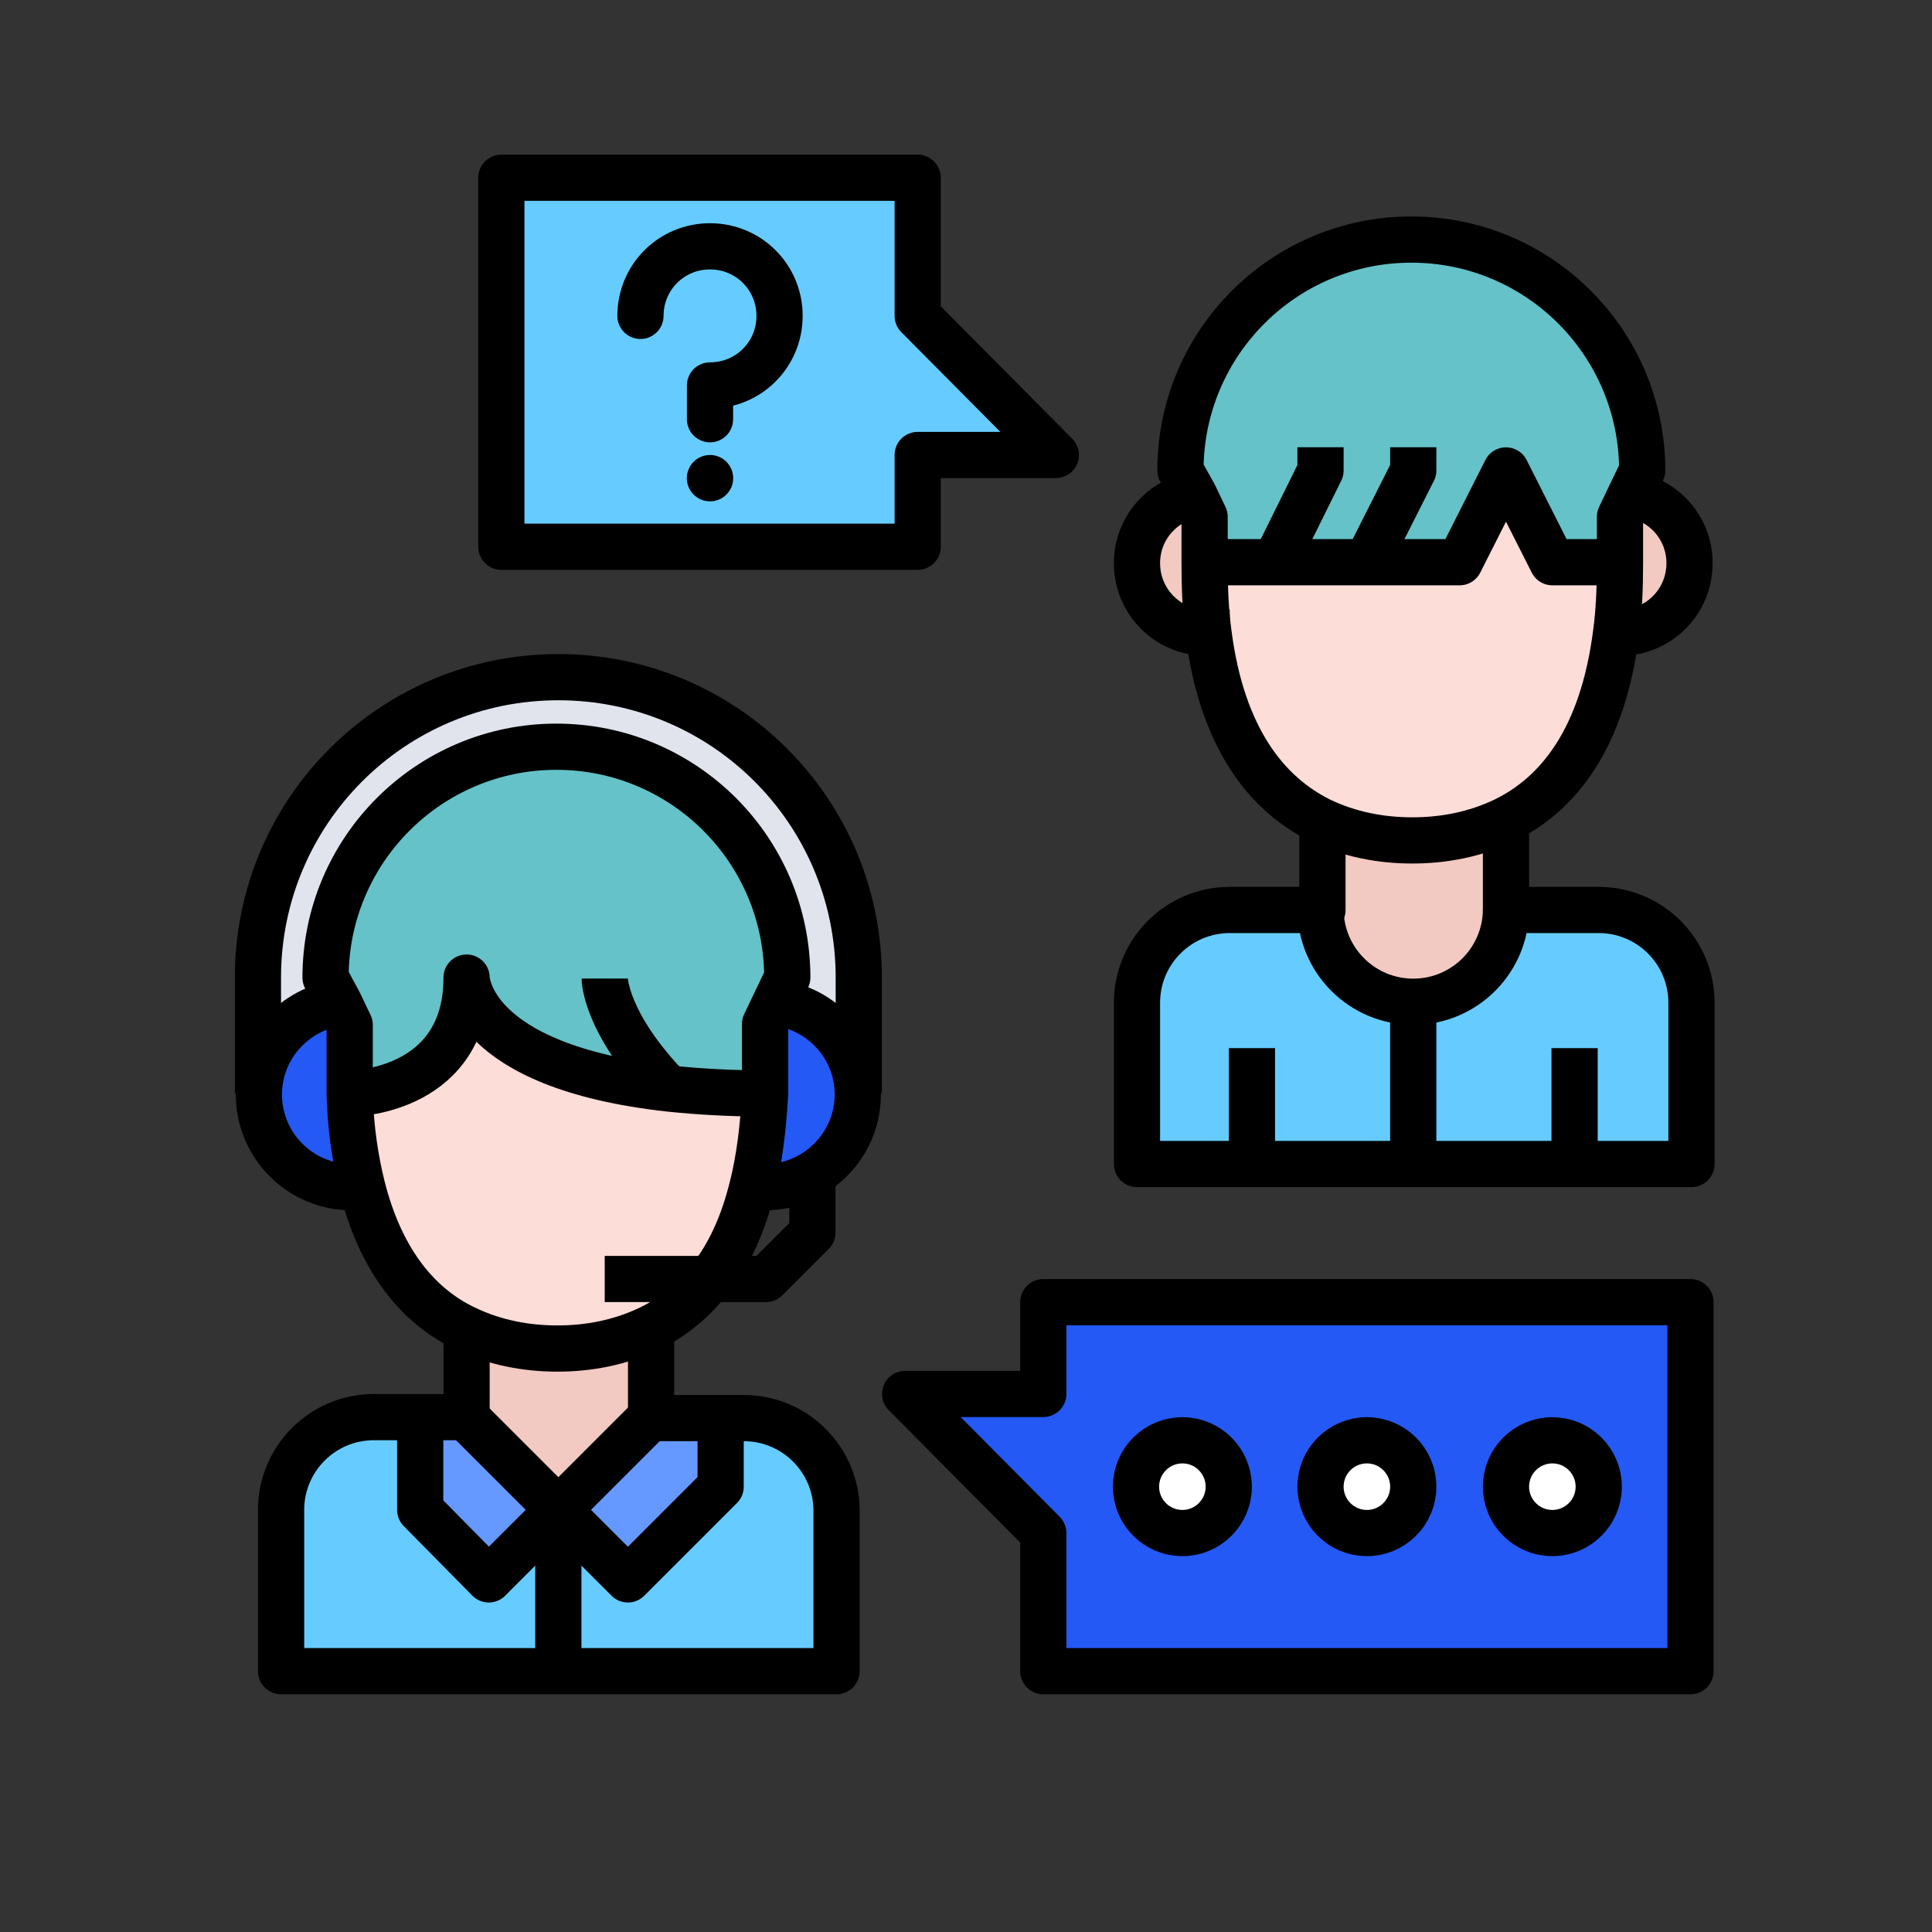 <?xml version="1.0" encoding="UTF-8"?> <!-- Generator: Adobe Illustrator 25.4.1, SVG Export Plug-In . SVG Version: 6.00 Build 0) --> <svg xmlns="http://www.w3.org/2000/svg" xmlns:xlink="http://www.w3.org/1999/xlink" version="1.1" id="Ebene_1" x="0px" y="0px" viewBox="0 0 200 200" style="enable-background:new 0 0 200 200;" xml:space="preserve"><rect x="0" y="0" width="200" height="200" fill="#333333" stroke="none"/> <style type="text/css"> .st0{fill:#6699FF;stroke:#000000;stroke-width:1.152;stroke-miterlimit:10;} .st1{fill:#2459F5;stroke:#66CCFF;stroke-width:1.152;stroke-miterlimit:10;} .st2{fill:#F2CAC1;stroke:#000000;stroke-width:1.152;stroke-miterlimit:10;} .st3{fill:#FDDDD7;stroke:#000000;stroke-width:1.152;stroke-miterlimit:10;} .st4{fill:none;stroke:#000000;stroke-width:5.51;stroke-linejoin:round;stroke-miterlimit:10;} .st5{fill:#2459F5;} .st6{fill:#FFFFFF;stroke:#000000;stroke-width:8;stroke-linecap:round;stroke-linejoin:round;stroke-miterlimit:10;} .st7{fill:none;stroke:#000000;stroke-width:6.044;stroke-linecap:round;stroke-linejoin:round;stroke-miterlimit:10;} .st8{fill:none;stroke:#221E20;stroke-width:6.044;stroke-linecap:round;stroke-linejoin:round;stroke-miterlimit:10;} .st9{fill:#221E20;} .st10{fill:#6699FF;} .st11{fill:#66CCFF;} .st12{fill:#FFFFFF;} .st13{fill:#A77E6B;} .st14{fill:#BE917C;} .st15{fill:none;} .st16{fill:#9E7765;} .st17{fill:#DAD6E4;} .st18{fill:#ECEAF2;} .st19{fill:#FBDCC6;} .st20{fill:#F6CCAF;} .st21{fill:#DE8661;} .st22{fill:#7C7D7D;} .st23{fill:#909090;} .st24{fill:#F29A76;} .st25{fill:#374F68;} .st26{fill:#425B72;} .st27{fill:#DA5669;} .st28{fill:#EB6675;} .st29{fill:#C6C2D7;} .st30{fill:#FCCB68;} .st31{fill:#FFDD75;} .st32{fill:#9FD7F0;} .st33{fill:#B3DFF6;} .st34{fill:#2C435E;} .st35{fill:#9BC76C;} .st36{fill:#B4D38A;} .st37{fill:#ECB895;} .st38{fill:#72A9DB;} .st39{fill:#86B9E4;} .st40{fill:#F9B856;} .st41{fill:#747575;} .st42{opacity:0.2;fill:#ECEAF2;} .st43{fill:#82B647;} .st44{fill:none;stroke:#000000;stroke-width:4.807;stroke-linecap:round;stroke-linejoin:round;stroke-miterlimit:10;} .st45{fill:#F8F9F9;} .st46{fill:none;stroke:#000000;stroke-width:5.574;stroke-linecap:round;stroke-linejoin:round;stroke-miterlimit:10;} .st47{fill:none;stroke:#2459F5;stroke-width:5.574;stroke-linecap:round;stroke-linejoin:round;stroke-miterlimit:10;} .st48{fill:none;stroke:#000000;stroke-width:4.853;stroke-linecap:round;stroke-linejoin:round;stroke-miterlimit:10;} .st49{fill:none;stroke:#2459F5;stroke-width:4.853;stroke-linecap:round;stroke-linejoin:round;stroke-miterlimit:10;} .st50{fill:#FFFFFF;stroke:#000000;stroke-width:5.574;stroke-linecap:round;stroke-linejoin:round;stroke-miterlimit:10;} .st51{fill:#2459F5;stroke:#2459F5;stroke-width:2;stroke-miterlimit:10;} .st52{fill:#FFFFFF;stroke:#000000;stroke-width:4.802;stroke-linecap:round;stroke-linejoin:round;stroke-miterlimit:10;} .st53{fill:#2459F5;stroke:#2459F5;stroke-width:1.723;stroke-miterlimit:10;} .st54{fill:none;stroke:#000000;stroke-miterlimit:10;} .st55{fill:none;stroke:#66CCFF;stroke-width:27.562;stroke-miterlimit:10;} .st56{fill:none;stroke:#2459F5;stroke-width:27.562;stroke-miterlimit:10;} .st57{fill:none;stroke:#6699FF;stroke-width:27.562;stroke-miterlimit:10;} .st58{fill:#E1E4ED;stroke:#000000;stroke-miterlimit:10;} .st59{fill:#6699FF;stroke:#000000;stroke-miterlimit:10;} .st60{fill:#66CCFF;stroke:#000000;stroke-miterlimit:10;} .st61{fill:#64C2C8;stroke:#000000;stroke-miterlimit:10;} .st62{fill:#2459F5;stroke:#000000;stroke-miterlimit:10;} .st63{fill:#F2CAC1;stroke:#000000;stroke-miterlimit:10;} .st64{fill:#FDDDD7;stroke:#000000;stroke-miterlimit:10;} .st65{fill:#99A1B1;stroke:#000000;stroke-miterlimit:10;} .st66{fill:#FFFFFF;stroke:#000000;stroke-miterlimit:10;} .st67{fill:none;stroke:#000000;stroke-width:4.783;stroke-linejoin:round;stroke-miterlimit:10;} .st68{fill:#FFFFFF;stroke:#000000;stroke-width:4.783;stroke-linejoin:round;stroke-miterlimit:10;} .st69{fill:#64C2C8;} .st70{fill:#2459F5;stroke:#2459F5;stroke-width:1.45;stroke-miterlimit:10;} .st71{fill:#C6C3D8;} .st72{fill:#EDEBF2;} .st73{fill:#66CCFF;stroke:#6FABE6;stroke-miterlimit:10;} .st74{fill:#FFDE76;} .st75{fill:#22242B;} .st76{fill:#BEC6C6;} .st77{fill:none;stroke:#414141;stroke-width:2;stroke-linecap:round;stroke-linejoin:round;stroke-miterlimit:10;} .st78{fill:#6457FF;} .st79{fill:none;stroke:#BEC6C6;stroke-width:2;stroke-linecap:round;stroke-linejoin:round;stroke-miterlimit:10;} .st80{fill:none;stroke:#6457FF;stroke-width:2;stroke-linecap:round;stroke-linejoin:round;stroke-miterlimit:10;} .st81{fill:none;stroke:#F8F9F9;stroke-width:2;stroke-linecap:round;stroke-linejoin:round;stroke-miterlimit:10;} .st82{fill:#F9F9F9;} .st83{fill:none;stroke:#221E20;stroke-width:5;stroke-miterlimit:10;} .st84{fill:none;stroke:#221E20;stroke-width:3.923;stroke-miterlimit:10;} .st85{fill:#FFFFFF;stroke:#000000;stroke-width:4.558;stroke-linecap:round;stroke-linejoin:round;stroke-miterlimit:10;} .st86{fill:none;stroke:#000000;stroke-width:3.626;stroke-linecap:round;stroke-linejoin:round;stroke-miterlimit:10;} .st87{fill:none;stroke:#2459F5;stroke-width:3.626;stroke-linecap:round;stroke-linejoin:round;stroke-miterlimit:10;} .st88{fill:#66CCFF;stroke:#6FABE6;stroke-width:0.549;stroke-miterlimit:10;} .st89{fill:#6699FF;stroke:#A77E6B;stroke-miterlimit:10;} .st90{fill:#2459F5;stroke:#000000;stroke-width:4.802;stroke-linecap:round;stroke-linejoin:round;stroke-miterlimit:10;} .st91{fill:#2459F5;stroke:#2459F5;stroke-width:1.449;stroke-miterlimit:10;} .st92{fill:#66CCFF;stroke:#6699FF;stroke-miterlimit:10;} .st93{fill:none;stroke:#000000;stroke-width:4.783;stroke-linecap:round;stroke-linejoin:round;stroke-miterlimit:10;} .st94{fill:#2459F5;stroke:#2459F5;stroke-miterlimit:10;} .st95{fill:none;stroke:#000000;stroke-width:5.51;stroke-linecap:round;stroke-linejoin:round;stroke-miterlimit:10;} .st96{fill:#FFFFFF;stroke:#000000;stroke-width:3.325;stroke-linecap:round;stroke-linejoin:round;stroke-miterlimit:10;} .st97{fill:#FFFFFF;stroke:#000000;stroke-width:4.802;stroke-linecap:round;stroke-linejoin:round;stroke-miterlimit:10;} </style> <g> <g> <path class="st58" d="M88.9,101.3v12c0-4.9-3.7-8.9-8.4-9.5l1.2-2.5c0-13.2-10.7-23.9-23.9-23.9s-23.9,10.7-23.9,23.9l1.2,2.5 c-4.7,0.6-8.4,4.6-8.4,9.5v-12c0-17.2,13.9-31.1,31.1-31.1S88.9,84.1,88.9,101.3z"></path> <polygon class="st59" points="57.8,156.3 50.6,163.5 43.5,156.3 43.5,146.7 48.2,146.7 "></polygon> <polygon class="st59" points="74.6,146.7 74.6,153.9 65,163.5 57.8,156.3 67.4,146.7 "></polygon> <path class="st60" d="M86.5,156.3V173H57.8v-16.7l7.2,7.2l9.6-9.6v-7.2h2.4C82.2,146.7,86.5,151,86.5,156.3z"></path> <path class="st60" d="M57.8,156.3V173H29.1v-16.7c0-5.3,4.3-9.6,9.6-9.6h4.8v9.6l7.2,7.2L57.8,156.3z"></path> <path class="st61" d="M35.1,103.8l-1.2-2.5c0-13.2,10.7-23.9,23.9-23.9s23.9,10.7,23.9,23.9l-1.2,2.5l-1.1,2.3v4.8 c0,0.8,0,1.6,0,2.4c-3.8,0-7.1-0.2-10-0.5c-21.1-2.2-21.1-11.5-21.1-11.5c0,11.5-11.1,11.9-11.9,12c0-0.8,0-1.6,0-2.4v-4.8 L35.1,103.8z"></path> <path class="st62" d="M36.3,113.2c0.1,3.6,0.6,6.8,1.3,9.6h-1.3c-5.3,0-9.6-4.3-9.6-9.6c0-4.9,3.7-8.9,8.4-9.5l1.1,2.3v4.8 C36.3,111.7,36.3,112.5,36.3,113.2z"></path> <path class="st62" d="M84.1,121.5c-1.4,0.8-3,1.3-4.8,1.3H78c0.7-2.8,1.1-5.9,1.3-9.6c0-0.8,0-1.6,0-2.4v-4.8l1.1-2.3 c4.7,0.6,8.4,4.6,8.4,9.5C88.9,116.8,87,119.9,84.1,121.5z"></path> <path class="st63" d="M67.4,137.5v9.3l-9.6,9.6l-9.6-9.6v-9.3c3.1,1.5,6.4,2.1,9.6,2.1C61,139.6,64.3,139,67.4,137.5z"></path> <path class="st64" d="M78,122.8c-1,4-2.6,7.2-4.4,9.6c-1.8,2.3-3.9,4-6.2,5.1c-3.1,1.5-6.4,2.1-9.6,2.1c-3.2,0-6.5-0.6-9.6-2.1 c-4.6-2.3-8.7-6.7-10.6-14.6c-0.7-2.8-1.1-5.9-1.3-9.6c0.8,0,11.9-0.5,11.9-12c0,0,0,9.2,21.1,11.5c2.9,0.3,6.2,0.5,10,0.5 C79.2,116.9,78.7,120.1,78,122.8z"></path> <path class="st63" d="M125.2,65.4h-0.4c-4,0-7.2-3.2-7.2-7.2c0-3.6,2.6-6.5,6-7.1l1.1,2.3v4.8C124.8,60.9,124.9,63.2,125.2,65.4z"></path> <path class="st63" d="M169,51.2c3.4,0.6,6,3.5,6,7.1c0,4-3.2,7.2-7.2,7.2h-0.4c0.3-2.2,0.4-4.6,0.4-7.2v-4.8L169,51.2z"></path> <path class="st61" d="M169,51.2l-1.1,2.3v4.8h-7.2l-4.8-9.6l-4.8,9.6h-9.6H132h-7.2v-4.8l-1.1-2.3l-1.2-2.5 c0-13.2,10.7-23.9,23.9-23.9s23.9,10.7,23.9,23.9L169,51.2z"></path> <path class="st64" d="M167.4,65.4c-1.4,11-6.1,16.7-11.5,19.4c-3.1,1.5-6.4,2.1-9.6,2.1s-6.5-0.6-9.6-2.1 c-5.5-2.7-10.1-8.4-11.5-19.4c-0.3-2.2-0.4-4.6-0.4-7.2h7.2h9.6h9.6l4.8-9.6l4.8,9.6h7.2C167.8,60.9,167.7,63.2,167.4,65.4z"></path> <path class="st63" d="M155.9,84.8v9.3c0,5.3-4.3,9.6-9.6,9.6s-9.6-4.3-9.6-9.6v-9.3c3.1,1.5,6.4,2.1,9.6,2.1 S152.8,86.4,155.9,84.8z"></path> <circle class="st65" cx="122.4" cy="153.9" r="4.8"></circle> <path class="st60" d="M163,120.4h-16.7v-16.7c5.3,0,9.6-4.3,9.6-9.6h9.6c5.3,0,9.6,4.3,9.6,9.6v16.7H163z"></path> <path class="st60" d="M129.6,120.4h-12v-16.7c0-5.3,4.3-9.6,9.6-9.6h9.6c0,5.3,4.3,9.6,9.6,9.6v16.7H129.6z"></path> <path class="st62" d="M175,134.8V173h-67v-14.3l-14.3-14.3H108v-9.6H175z M165.4,153.9c0-2.6-2.2-4.8-4.8-4.8s-4.8,2.2-4.8,4.8 c0,2.6,2.2,4.8,4.8,4.8S165.4,156.5,165.4,153.9z M146.3,153.9c0-2.6-2.2-4.8-4.8-4.8s-4.8,2.2-4.8,4.8c0,2.6,2.2,4.8,4.8,4.8 S146.3,156.5,146.3,153.9z M127.2,153.9c0-2.6-2.2-4.8-4.8-4.8s-4.8,2.2-4.8,4.8c0,2.6,2.2,4.8,4.8,4.8S127.2,156.5,127.2,153.9z"></path> <circle class="st66" cx="160.7" cy="153.9" r="4.8"></circle> <circle class="st66" cx="141.9" cy="153.9" r="4.8"></circle> </g> <g> <path class="st67" d="M35.1,103.8l1.1,2.3v4.8c0,0.8,0,1.6,0,2.4c0.1,3.6,0.6,6.8,1.3,9.6c2,7.9,6,12.4,10.6,14.6 c3.1,1.5,6.4,2.1,9.6,2.1c3.2,0,6.5-0.6,9.6-2.1c2.3-1.1,4.4-2.8,6.2-5.1c1.9-2.4,3.4-5.5,4.4-9.6c0.7-2.8,1.1-5.9,1.3-9.6 c0-0.8,0-1.6,0-2.4v-4.8l1.1-2.3l1.2-2.5c0-13.2-10.7-23.9-23.9-23.9s-23.9,10.7-23.9,23.9L35.1,103.8z"></path> <path class="st67" d="M36.3,113.2C36.3,113.2,36.3,113.2,36.3,113.2c0.9,0,12-0.5,12-12c0,0,0,9.2,21.1,11.5 c2.9,0.3,6.2,0.5,10,0.5c0,0,0,0,0,0"></path> <path class="st67" d="M62.6,101.3c0,0,0,4.6,6.7,11.5c0.1,0.1,0.3,0.3,0.5,0.5"></path> <path class="st67" d="M79.3,103.7c0.4,0,0.8,0,1.1,0.1c4.7,0.6,8.4,4.6,8.4,9.5c0,3.5-1.9,6.6-4.8,8.3c-1.4,0.8-3,1.3-4.8,1.3H78 h-1.1"></path> <path class="st67" d="M36.3,103.7c-0.4,0-0.8,0-1.1,0.1c-4.7,0.6-8.4,4.6-8.4,9.5c0,5.3,4.3,9.6,9.6,9.6h1.3h1.1"></path> <path class="st67" d="M88.9,113.2v-12c0-17.2-13.9-31.1-31.1-31.1s-31.1,13.9-31.1,31.1v12"></path> <polyline class="st67" points="84.1,120.4 84.1,121.5 84.1,127.6 79.3,132.4 73.6,132.4 62.6,132.4 "></polyline> <path class="st67" d="M67.4,137.2v0.3v9.3h7.2h2.4c5.3,0,9.6,4.3,9.6,9.6V173H57.8H29.1v-16.7c0-5.3,4.3-9.6,9.6-9.6h4.8h4.8v-9.3 v-0.3"></path> <polyline class="st67" points="67.4,146.7 57.8,156.3 48.2,146.7 "></polyline> <polyline class="st67" points="74.6,146.7 74.6,153.9 65,163.5 57.8,156.3 50.6,163.5 43.5,156.3 43.5,146.7 "></polyline> <line class="st67" x1="57.8" y1="156.3" x2="57.8" y2="173"></line> <path class="st67" d="M123.6,51.2l1.1,2.3v4.8c0,2.6,0.1,5,0.4,7.2c1.4,11,6.1,16.7,11.5,19.4c3.1,1.5,6.4,2.1,9.6,2.1 s6.5-0.6,9.6-2.1c5.5-2.7,10.1-8.4,11.5-19.4c0.3-2.2,0.4-4.6,0.4-7.2v-4.8l1.1-2.3l1.2-2.5c0-13.2-10.7-23.9-23.9-23.9 s-23.9,10.7-23.9,23.9L123.6,51.2z"></path> <path class="st67" d="M155.9,84.6v0.3v9.3h9.6c5.3,0,9.6,4.3,9.6,9.6v16.7h-12h-16.7h-16.7h-12v-16.7c0-5.3,4.3-9.6,9.6-9.6h9.6 v-9.3v-0.3"></path> <polyline class="st67" points="124.8,58.2 132,58.2 141.5,58.2 151.1,58.2 155.9,48.7 160.7,58.2 167.8,58.2 "></polyline> <polyline class="st67" points="141.5,58.2 146.3,48.7 146.3,46.3 "></polyline> <polyline class="st67" points="132,58.2 136.7,48.7 136.7,46.3 "></polyline> <path class="st67" d="M167.8,51.1c0.4,0,0.8,0,1.1,0.1c3.4,0.6,6,3.5,6,7.1c0,4-3.2,7.2-7.2,7.2h-0.4h-2"></path> <path class="st67" d="M124.8,51.1c-0.4,0-0.8,0-1.1,0.1c-3.4,0.6-6,3.5-6,7.1c0,4,3.2,7.2,7.2,7.2h0.4h2"></path> <path class="st67" d="M136.7,94.1c0,5.3,4.3,9.6,9.6,9.6s9.6-4.3,9.6-9.6"></path> <line class="st67" x1="146.3" y1="103.7" x2="146.3" y2="120.4"></line> <line class="st67" x1="163" y1="120.4" x2="163" y2="108.5"></line> <line class="st67" x1="129.6" y1="120.4" x2="129.6" y2="108.5"></line> <polygon class="st67" points="108,134.8 108,144.3 93.7,144.3 108,158.7 108,173 175,173 175,134.8 "></polygon> <circle class="st68" cx="122.4" cy="153.9" r="4.8"></circle> <circle class="st67" cx="141.5" cy="153.9" r="4.8"></circle> <circle class="st67" cx="160.7" cy="153.9" r="4.8"></circle> </g> </g> <g> <g> <polygon class="st92" points="109.3,47.1 95,47.1 95,56.6 51.9,56.6 51.9,18.4 95,18.4 95,32.7 "></polygon> <polygon class="st67" points="95,56.6 95,47.1 109.3,47.1 95,32.7 95,18.4 51.9,18.4 51.9,56.6 "></polygon> <path class="st93" d="M66.3,32.7c0-4,3.2-7.2,7.2-7.2c4,0,7.2,3.2,7.2,7.2s-3.2,7.2-7.2,7.2v3.5"></path> </g> <circle cx="73.5" cy="49.5" r="2.4"></circle> </g> </svg> 